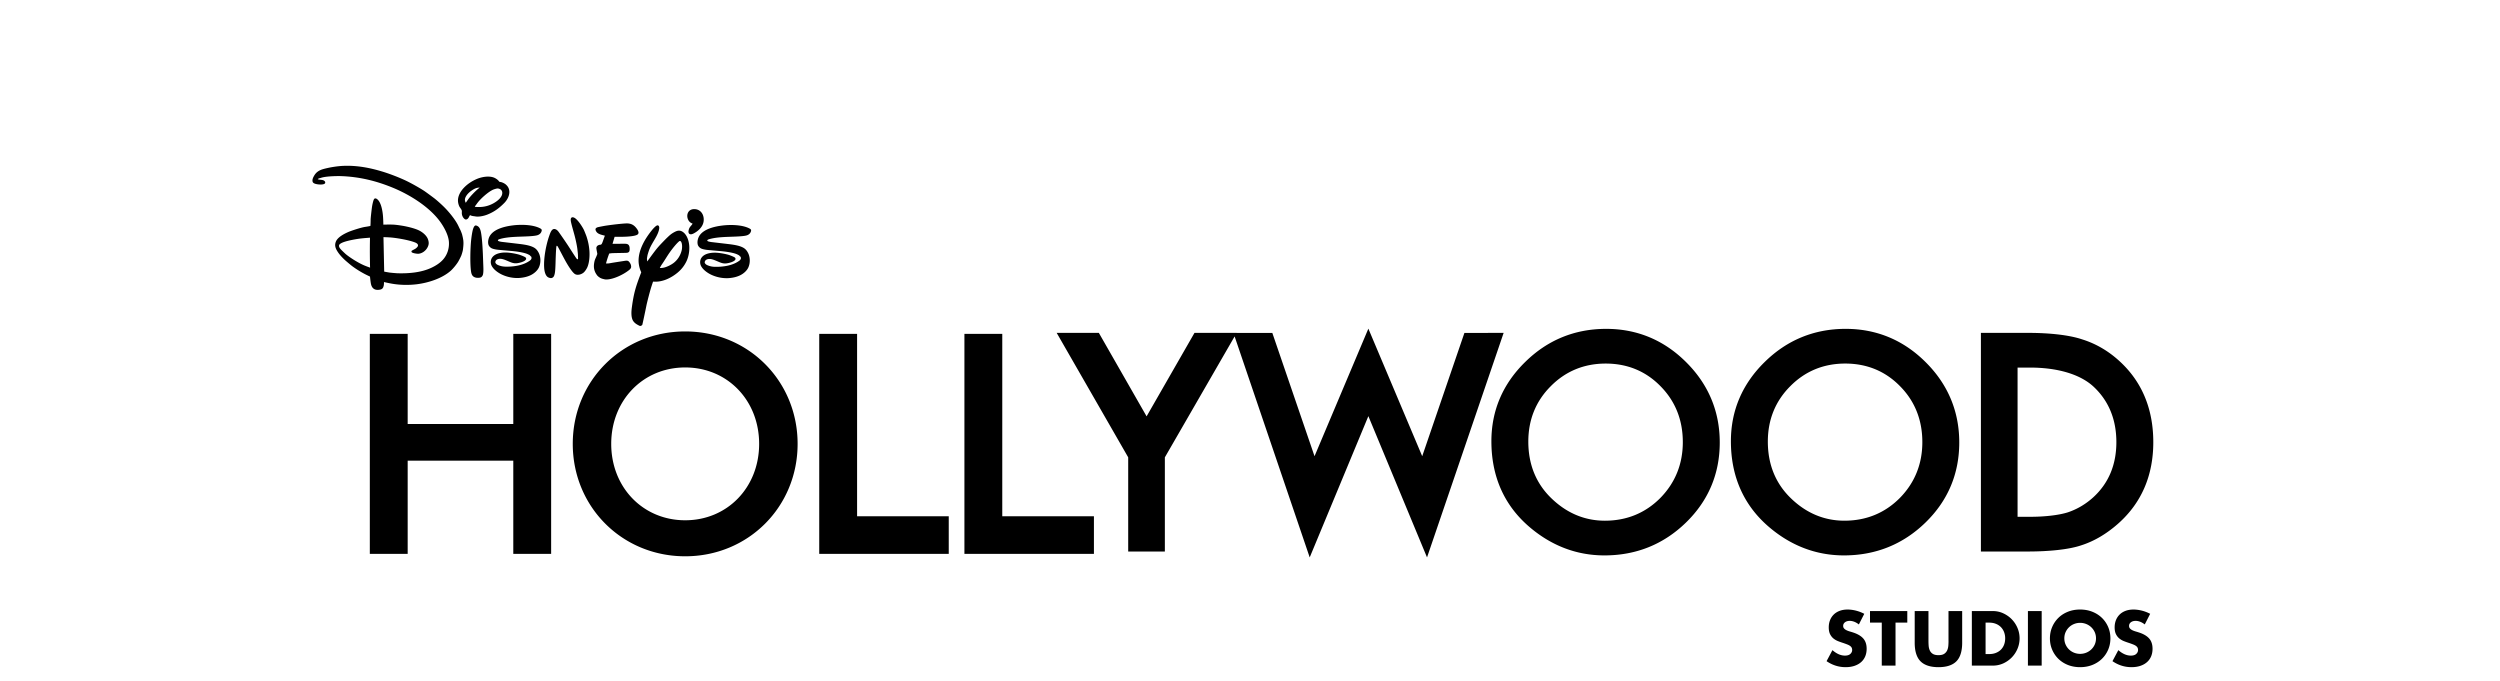 <svg height="681" viewBox="-1.706 -90.061 1022.017 369.944" width="2500" xmlns="http://www.w3.org/2000/svg"><path d="m702.762 88.59c-17.031 0-31.814 6.049-43.95 17.983-12.195 11.932-18.374 26.423-18.374 43.061 0 18.919 6.778 34.438 20.156 46.126 12.129 10.55 26.009 15.899 41.265 15.899 17.227 0 32.144-6.017 44.331-17.902 12.141-11.838 18.299-26.453 18.299-43.44 0-16.887-6.131-31.55-18.216-43.588-12.039-12.038-26.677-18.139-43.511-18.139m41.664 61.534c0 11.882-4.128 22.102-12.254 30.373-8.131 8.166-18.252 12.309-30.09 12.309-10.896 0-20.644-4.076-28.975-12.104-8.366-8.021-12.611-18.409-12.611-30.879 0-11.875 4.1-21.991 12.18-30.066 8.079-8.169 18.126-12.312 29.862-12.312 11.778 0 21.798 4.142 29.783 12.312 8.032 8.123 12.105 18.339 12.105 30.367m131.872 43.633c12.147-11.834 18.302-26.449 18.302-43.443 0-16.879-6.131-31.547-18.216-43.585-12.038-12.035-26.677-18.138-43.511-18.138-17.026 0-31.818 6.049-43.95 17.981-12.192 11.938-18.374 26.425-18.374 43.063 0 18.919 6.783 34.438 20.161 46.126 12.129 10.55 26.009 15.899 41.26 15.899 17.232-.001 32.148-6.021 44.328-17.903m-14.01-13.264c-8.13 8.17-18.252 12.313-30.089 12.313-10.896 0-20.648-4.068-28.979-12.104-8.37-8.021-12.612-18.413-12.612-30.879 0-11.875 4.101-21.991 12.184-30.066 8.075-8.169 18.122-12.312 29.858-12.312 11.782 0 21.802 4.142 29.787 12.312 8.032 8.118 12.101 18.339 12.101 30.368 0 11.884-4.123 22.101-12.25 30.368m118.537 13.979c12.722-11.237 19.175-26.146 19.175-44.308 0-18.103-6.19-32.932-18.405-44.073-6.032-5.522-12.854-9.493-20.242-11.785-6.882-2.341-17.608-3.531-29.396-3.531h-25.604v118.775h25.302c11.885 0 22.485-1.111 28.99-3.295 7.011-2.199 13.801-6.163 20.18-11.783m-.888-44.308c0 12.266-4.233 22.353-12.584 29.973-4.081 3.695-8.716 6.429-13.747 8.122-5.086 1.617-12.859 2.435-20.593 2.435h-6.748v-81.064h6.748c14.606 0 27.05 3.474 34.477 10.32 8.26 7.679 12.447 17.842 12.447 30.214m-870.853-9.879h-57.374v-48.958h-20.565v119.485h20.565v-50.624h57.374v50.624h20.563v-119.485h-20.563zm186.766-48.96h-20.565v119.487h70.356v-20.402h-49.791zm78.87 0h-20.564v119.487h70.354v-20.402h-49.79zm251.056-.533-22.931 66.987-29.253-69.299-29.245 69.299-22.93-66.987h-19.375l.008-.016h-22.912l-26.018 45.347-25.941-45.347h-22.908l38.855 67.617v51.161h19.913v-51.161l37.899-65.683 40.79 120.041 31.864-76.745 31.866 76.745 41.618-121.959zm-423.308-.796c-34.247 0-61.073 26.826-61.073 61.075 0 34.241 26.826 61.071 61.073 61.071 34.245 0 61.071-26.83 61.071-61.071 0-34.249-26.826-61.075-61.071-61.075m40.174 61.075c0 23.66-17.27 41.504-40.174 41.504-22.906 0-40.18-17.844-40.18-41.504 0-23.668 17.274-41.514 40.18-41.514 22.904.001 40.174 17.846 40.174 41.514m646.114 106.954c0 .868-.031 1.775-.102 2.694a7.248 7.248 0 0 1 -.629 2.541 4.53 4.53 0 0 1 -1.622 1.87c-.73.479-1.768.722-3.091.722-1.324 0-2.369-.243-3.104-.722a4.269 4.269 0 0 1 -1.63-1.878c-.337-.75-.542-1.602-.612-2.533a39.605 39.605 0 0 1 -.095-2.694v-16.131h-7.475v17.203c0 4.596 1.068 7.993 3.174 10.102 2.105 2.105 5.381 3.17 9.741 3.17 4.359 0 7.631-1.064 9.721-3.17 2.094-2.108 3.154-5.506 3.154-10.102v-17.203h-7.432v16.131zm34.356-11.669c-1.32-1.344-2.883-2.436-4.643-3.244s-3.673-1.218-5.679-1.218h-11.363v29.639h11.363c2.034 0 3.958-.409 5.718-1.214a15.387 15.387 0 0 0 4.643-3.265 15.137 15.137 0 0 0 3.103-4.736 14.53 14.53 0 0 0 1.119-5.604c0-1.952-.381-3.85-1.139-5.637a15.147 15.147 0 0 0 -3.122-4.721m-4.153 13.77a7.733 7.733 0 0 1 -1.704 2.703c-.742.75-1.661 1.351-2.737 1.779-1.068.428-2.306.647-3.668.647h-1.953v-17.081h1.953c1.335 0 2.557.216 3.628.644a7.949 7.949 0 0 1 2.742 1.787 7.95 7.95 0 0 1 1.72 2.711 9.5 9.5 0 0 1 .605 3.397c0 1.229-.196 2.381-.586 3.413m12.939-18.231h7.475v29.639h-7.475zm40.191 3.688c-1.449-1.41-3.201-2.526-5.212-3.323-2.011-.798-4.241-1.202-6.618-1.202-2.404 0-4.639.404-6.634 1.202-1.999.797-3.743 1.913-5.173 3.323a15.262 15.262 0 0 0 -3.382 4.977c-.809 1.893-1.221 3.959-1.221 6.158 0 2.191.412 4.261 1.221 6.15a15.261 15.261 0 0 0 3.382 4.979c1.435 1.407 3.174 2.526 5.173 3.323 2 .794 4.229 1.198 6.634 1.198 2.377 0 4.604-.404 6.618-1.198 2.008-.797 3.759-1.916 5.212-3.326a15.304 15.304 0 0 0 3.401-4.977c.809-1.89 1.218-3.959 1.218-6.15 0-2.196-.409-4.266-1.218-6.158a15.274 15.274 0 0 0 -3.401-4.976m-3.895 14.496a8.445 8.445 0 0 1 -1.886 2.671 8.71 8.71 0 0 1 -2.749 1.761 8.813 8.813 0 0 1 -3.3.628 8.772 8.772 0 0 1 -3.295-.628 8.468 8.468 0 0 1 -2.734-1.761 8.495 8.495 0 0 1 -1.861-2.671c-.46-1.021-.691-2.152-.691-3.361 0-1.214.231-2.341.691-3.366a8.444 8.444 0 0 1 1.861-2.667 8.329 8.329 0 0 1 2.734-1.764 8.695 8.695 0 0 1 3.295-.629 8.75 8.75 0 0 1 3.3.629 8.647 8.647 0 0 1 2.749 1.756 8.496 8.496 0 0 1 1.886 2.675 8.238 8.238 0 0 1 .691 3.366 8.259 8.259 0 0 1 -.691 3.361m24.158-6.512a53.34 53.34 0 0 0 -1.92-.593 11.055 11.055 0 0 1 -1.775-.668c-.534-.264-.971-.569-1.296-.931-.346-.369-.519-.848-.519-1.414 0-.82.342-1.492 1.013-1.995.664-.495 1.524-.747 2.562-.747.809 0 1.657.17 2.518.508.809.317 1.626.797 2.435 1.433l2.942-5.77a20.686 20.686 0 0 0 -4.478-1.725c-3.308-.832-6.426-.804-8.864.099-1.258.468-2.338 1.131-3.202 1.972a8.871 8.871 0 0 0 -2.03 3.044c-.479 1.183-.727 2.518-.727 3.975 0 1.454.232 2.668.68 3.606a7.117 7.117 0 0 0 1.787 2.356 9.557 9.557 0 0 0 2.541 1.5c.954.377 1.947.73 2.949 1.045.856.298 1.587.565 2.176.801.604.244 1.107.512 1.489.793.385.295.672.621.84.975.169.35.251.771.251 1.241 0 .782-.329 1.489-.981 2.102-.648.608-1.638.915-2.945.915-1.135 0-2.294-.256-3.444-.766-1.1-.487-2.224-1.222-3.347-2.196l-3.178 5.979c3.158 2.168 6.63 3.264 10.326 3.264 1.799 0 3.433-.247 4.854-.727 1.414-.479 2.628-1.162 3.598-2.034a8.57 8.57 0 0 0 2.228-3.143c.506-1.218.762-2.6.762-4.108 0-2.231-.582-4.061-1.732-5.443-1.157-1.384-3.01-2.516-5.513-3.348m-155.308 0a40.578 40.578 0 0 0 -1.92-.593 10.786 10.786 0 0 1 -1.776-.668c-.529-.255-.97-.569-1.296-.931-.345-.369-.518-.848-.518-1.414 0-.82.337-1.488 1.013-1.995.664-.495 1.524-.747 2.557-.747.813 0 1.661.17 2.522.508.809.317 1.626.797 2.435 1.433l2.938-5.77a20.587 20.587 0 0 0 -4.473-1.725c-3.308-.832-6.427-.804-8.865.099-1.261.468-2.337 1.131-3.201 1.972a8.794 8.794 0 0 0 -2.031 3.044c-.479 1.179-.726 2.515-.726 3.975 0 1.454.231 2.668.68 3.606.455.942 1.056 1.735 1.787 2.356a9.357 9.357 0 0 0 2.541 1.5c.954.377 1.947.73 2.95 1.045.855.298 1.582.565 2.175.801.604.244 1.104.512 1.489.793.389.295.672.621.84.975.169.35.252.771.252 1.241 0 .782-.33 1.489-.982 2.102-.651.608-1.646.915-2.945.915-1.136 0-2.294-.256-3.445-.766-1.095-.487-2.223-1.222-3.346-2.196l-3.178 5.979c3.158 2.168 6.63 3.264 10.322 3.264 1.803 0 3.433-.247 4.858-.727 1.41-.479 2.623-1.162 3.598-2.034a8.637 8.637 0 0 0 2.228-3.143c.506-1.218.762-2.604.762-4.108 0-2.231-.582-4.057-1.731-5.443-1.158-1.384-3.012-2.516-5.514-3.348m9.066-5.396h6.393v23.366h7.472v-23.366h6.394v-6.276h-20.259zm-667.55-190.176c-2.917 7.622-3.969 10.992-5.016 18.647-.306 2.188-.667 5.915.853 7.902.764.998 1.657 1.543 2.667 2.076.785.418 1.041.542 1.681.157.265-.161.342-.233.448-.44.088-.165 1.644-7.477 2.192-10.267.373-1.887 1.938-7.936 2.663-10.188.408-1.298.976-2.959.976-2.959s.56.027 1.029.039c3.507.084 7.083-1.294 10.139-3.317 2.985-1.976 5.185-4.236 6.785-7.365 1.353-2.629 1.979-6.085 1.677-9.161-.257-2.57-1.25-5.732-3.527-7.237-1.443-.952-2.763-.764-4.242 0-1.86.966-2.627 1.65-4.344 3.29-.821.786-3.665 3.737-4.405 4.578a45.395 45.395 0 0 0 -2.231 2.731c-1.603 2.103-4.034 5.497-4.034 5.497s-.133-.807-.169-1.443c-.01-.237.289-1.966.401-2.345.732-2.384 1.054-3.455 2.543-6.053 1.321-2.325 3.27-5.127 3.7-7.895.132-.836-.008-1.842-.866-1.883-.864-.043-2.753 2.217-3.044 2.579-3.845 4.747-7.276 10.654-7.284 16.629 0 1.883.487 4.221 1.396 6.159.056.116.059.149.012.269m11.278-4.475c1.326-1.872 2.706-4.279 4.177-6.378 1.107-1.578 3.411-4.631 5.196-6.132.333-.28.766-.112.931.114.868 1.129.723 3.688.408 4.902-.679 2.687-2.13 4.98-4.214 6.65-1.367 1.094-3.93 2.407-5.807 2.722-.882.153-1.75.188-1.807.084-.027-.053.826-1.547 1.116-1.962m-93.22-15.819c-.934 1.328-1.473 3.372-1.051 5.035.241.917 1.051 1.753 1.871 2.125.825.369 1.854.563 2.802.699.921.129 4.759.45 7.196.66 2.329.192 6.846.688 9.291 1.705.2.088 1.247.544 1.508.862.116.143.257.381.338.396.035.012.073-.004.1.012.226.068.342.77.342.862-.008.646-.485 1.17-.988 1.52-3.625 2.575-8.6 3.293-13.036 3.225-1.504-.027-2.74-.25-4.264-.913-.652-.285-1.504-.964-1.375-1.689.245-1.406 1.801-1.762 3.089-1.64.715.064 1.664.369 2.365.65 2.839 1.115 4.142 2.06 6.64 1.683.929-.138 4.167-.841 4.601-2.172.112-.33-.049-.679-.287-.921-.346-.346-2.284-1.112-2.818-1.296-1.903-.679-5.51-1.306-7.517-1.375-2.629-.092-6.117.399-7.751 2.63-1.029 1.396-1.049 3.315-.212 4.793 1.147 2.007 3.416 3.568 5.27 4.474 3.132 1.52 6.904 2.235 10.389 1.854 1.991-.222 3.731-.629 5.497-1.485 1.699-.825 3.561-2.364 4.405-4.203 1.135-2.469 1.055-5.734-.204-8.063-.825-1.54-1.726-2.401-3.27-3.081-1.666-.745-3.837-1.143-6.055-1.444-.128-.019-.161-.027-.293-.044l-10.228-1.206a1.743 1.743 0 0 1 -.298-.045c-.446-.096-2.51-.316-1.785-1.105.208-.226.833-.395 1.186-.499 4.625-1.263 10.505-1.117 15.363-1.396 1.082-.063 3.549-.212 4.747-.589 1.135-.352 2.072-1.159 2.333-2.41.131-.664-.189-.978-.809-1.304-4.026-2.143-10.662-2.15-14.76-1.636-4.249.518-9.919 1.845-12.332 5.331m57.088 20.355c.142.322.852 1.382.88 1.428.259.273.604.626.813.784.177.141.703.499.703.499-.007.045.966.495 1.231.564 1.404.375 1.792.552 3.399.369 3.47-.385 8.132-2.649 10.858-4.733.866-.656 1.565-1.271 1.526-2.196-.038-.982-.372-1.665-1.002-2.475-.729-.921-1.427-.824-2.816-.603-2.579.407-5.715.872-7.836 1.259-.389.072-.88.133-1.367.133-.289 0-.648-.013-.648-.013s.375-1.398.821-2.779c.43-1.317.933-2.622.933-2.622s.621-.092 1.208-.165c.937-.108 7.871-.145 8.489-.245 1.19-.192 1.477-.894 1.412-2.388-.043-1.284-.446-2.168-1.604-2.425-.31-.077-.862-.098-1.412-.098-2.264.014-6.298.049-6.298.049l1.141-3.829s2.278.029 3.918.01c1.035-.01 6.666-.086 8.403-1.144 1.129-.687.619-1.979-.129-3.057-1.396-2.019-2.943-2.999-5.33-3.068-1.563-.041-6.475.527-7.553.66a161.34 161.34 0 0 0 -3.743.503c-1.039.144-4.325.78-4.747.913-1.127.354-1.493.957-.945 2.043.458.925 1.226 1.419 2.235 1.806.905.338 2.598.731 2.598.731s-.638 1.758-1.041 2.908c-.294.825-.632 1.846-1.17 1.978-.085.021-.173.021-.303.033-1.339.139-2.139.872-2.103 1.903.02.684.54 2.783.502 3.095-.016.133-.055.241-.1.371-.856 2.28-1.167 2.349-1.5 4.014-.354 1.778-.369 3.411.269 5.077.094.227.183.433.308.71m-122.035 5.56c.253 1.553.776 2.904 2.219 3.515.878.375 1.891.318 2.844.142.791-.153 1.332-.507 1.661-1.186.124-.261.354-1.051.381-1.345.081-.654.077-1.587.077-1.587s2.329.534 3.894.819c4.553.847 9.48.917 13.771.403 6.324-.768 13.696-3.113 18.462-7.235 1.282-1.106 3.433-3.692 4.346-5.326a35.534 35.534 0 0 0 1.534-3.076c.101-.234.731-2.164.853-2.989.059-.361.438-3.101.277-4.552.033-.605-.318-2.184-.354-2.463-.023-.039-.206-.803-.326-1.335-.12-.53-.86-2.36-1.033-2.674-.499-.892-.801-1.658-1.196-2.434-1.62-3.221-4.951-7.295-7.629-9.945-1.382-1.38-3.297-3.089-4.766-4.296-.691-.571-5.204-3.893-5.98-4.399-2.445-1.604-6.796-4.051-9.556-5.387-3.85-1.855-9.115-3.889-13.129-5.103-7.013-2.132-13.871-3.399-21.116-3.126-3.197.126-7.476.777-10.862 1.702-2.394.655-4.022 1.697-5.156 3.697-.572.997-1.091 2.083-.807 3.185.243.937 1.586 1.263 2.661 1.436 1.039.165 3.388.296 4.01-.467.265-.33.237-.638.016-1.033-.237-.423-.824-.726-1.392-.83-.64-.112-1.871-.192-2.16-.318-.165-.076-.333-.165-.333-.165s.072-.077.141-.136c.12-.096.58-.291.864-.359.365-.078.768-.216 1.159-.33 2.755-.76 8.213-.884 10.711-.795 9.703.365 18.74 2.529 27.878 6.282 8.957 3.68 19.133 9.962 25.074 17.6 2.243 2.891 5.059 7.634 5.4 11.632.307 3.669-.864 7.17-3.097 9.733-1.693 1.935-3.933 3.366-6.375 4.517-5.554 2.625-12.319 3.166-18.379 3.005-.793-.03-3.784-.287-4.501-.398-1.224-.197-2.791-.499-2.791-.499l-.394-18.739s1.895.061 3.216.141c3.399.196 10.422 1.363 13.938 2.755.748.296 1.532.756 1.608 1.504.049.567-.406 1.059-.906 1.5a4.44 4.44 0 0 1 -.795.564c-.609.32-1.634.86-1.707.957-.192.253-.205.63.061.84.675.522 2.875.809 3.458.779 1.964-.111 3.902-1.447 4.923-3.232.909-1.585.998-2.805.402-4.562-.644-1.919-2.627-3.731-4.75-4.81-2.575-1.308-7.07-2.284-9.372-2.651-1.801-.289-3.716-.562-5.45-.603-1.789-.049-4.686.038-4.686.038s-.055-2.547-.172-4.236c-.188-2.775-.953-8.232-3.482-9.806-.46-.283-1.031-.314-1.354.112-.485.641-.964 3.085-1.072 3.718-.21 1.174-.856 6.716-.833 7.561.016.856-.073 3.205-.122 3.274a.443.443 0 0 1 -.1.092c-.1.065-1.716.357-2.755.502-2.204.322-7.512 2.054-9.222 2.809-2.325 1.021-5.727 2.81-6.671 5.171-.685 1.699-.426 3.124.478 4.735 1.163 2.046 2.687 3.664 4.381 5.259.599.575 3.348 2.873 3.98 3.342a52.446 52.446 0 0 0 7.702 4.727c.902.438 1.984.953 1.984.953s.219 2.171.417 3.426m-3.419-9.44c-3.331-1.387-7.855-4.258-10.083-6.122-.536-.45-2.431-2.272-2.769-2.665-.578-.676-1.102-1.332-.953-2.176.138-.813 1.746-1.48 2.53-1.761 2.628-.943 7.18-1.73 9.601-1.991 1.907-.207 4.674-.403 4.674-.403s-.061 2.779-.077 5.573c-.025 5.311.116 10.707.116 10.707s-1.892-.683-3.039-1.162m114.398 4.672c1.5.856 3.674.061 4.768-.948.701-.645 1.538-1.919 1.944-2.881 1.11-2.59 1.298-6.421 1.072-9.053-.224-2.698-.734-5.047-1.547-7.527-.242-.725-1.278-3.311-1.54-3.813-.774-1.512-3.415-5.837-5.411-6.536-1.013-.366-1.636.168-1.636 1.139-.01.671.151 1.386.316 2.093.528 2.168 1.243 4.505 1.826 6.75.526 2.007 1.186 4.975 1.456 7.087.094.723.145 1.41.251 2.243.071.536.159 3.162.112 3.246-.1.191-.342.177-.587-.031-.192-.161-.361-.402-.53-.652-1.412-2.095-2.854-4.401-4.348-6.697a280.309 280.309 0 0 0 -4.908-7.15c-.595-.849-1.359-1.673-2.437-1.77-1.547-.125-2.272 2.143-2.775 3.543-1.746 4.886-3.125 12.146-2.816 17.362.088 1.597.536 4.766 2.498 5.483.764.281 1.243.405 1.873.12.89-.406 1.12-1.198 1.354-2.172.354-1.463.412-4.479.458-5.699.004-.201.192-7.484.458-9.034.041-.22.102-.546.263-.499.205.061.316.187.418.326.422.596 3.109 5.937 4.676 8.673.459.794 3.146 5.464 4.792 6.397m-61.541-34.505c.092.415.008.948.024 1.436.041 1.113.524 2.268 1.369 3.013.595.522 1.117.502 1.74.047.179-.124.44-.442.593-.684.265-.45.526-1.082.768-1.343.035-.031.205.061.342.161.116.077 1.133.342 1.412.365.55.038 1.134.187 1.693.233 1.819.165 4.311-.414 5.904-1.048 3.648-1.428 6.465-3.472 9.306-6.384 1.666-1.693 3.123-4.476 2.587-7.009-.269-1.259-.845-2.127-1.894-3.032-.522-.456-1.807-1.124-2.698-1.284-.263-.043-.589-.081-.708-.155-.138-.091-.254-.275-.383-.444-.638-.804-1.905-1.581-2.814-1.894-2.79-.966-6.52-.237-9.061.837-2.696 1.137-5.169 2.814-7.064 4.825-1.874 1.995-3.321 4.521-3.168 7.264.043.88.389 2.241.837 3.024.371.668 1.062 1.375 1.215 2.072m16.068-10.876c.792-.454 1.17-.603 2.019-.86 1.159-.333 1.628-.398 2.542-.009a2.231 2.231 0 0 1 1.353 1.787c.3 2.614-2.693 4.835-4.727 5.972-2.076 1.155-4.307 1.842-6.697 2.003-.929.061-3.382.088-3.454-.173-.02-.065.141-.303.349-.56.33-.418.748-1.033 1.163-1.575 1.796-2.321 5.115-5.23 7.452-6.585m-11.748.78c.913-.784 2.738-2.003 3.989-2.249.528-.104 1.458-.2 1.458-.2s-.596.487-1.098.917c-1.65 1.404-3.833 3.676-5.037 5.316-.664.901-1.455 2.083-1.455 2.083s-.162-.353-.277-.618c-.749-1.857.908-3.96 2.42-5.249m5.972 21.278c-.31-1.294-.833-2.477-2.117-2.964a2.084 2.084 0 0 0 -.422-.125c-.803-.153-1.259.94-1.479 1.493-.628 1.62-1.082 5.487-1.208 6.689-.377 3.651-.679 12.307-.039 16.731.261 1.846.868 3.04 2.738 3.429.764.161 2.141.133 2.743-.253.526-.332.901-.972 1.025-1.532.338-1.528.206-3.715.142-5.354-.081-1.935-.134-3.865-.216-5.823-.122-2.609-.436-9.278-1.167-12.291m114.853-4.218c.157.053.202.096.206.096.028.19-.482.801-.759 1.127-.432.507-.874 1.033-1.066 1.577-.456 1.202-.491 2.087-.122 2.614.157.224.459.499 1.031.499.441 0 .985-.168 1.608-.502 1.489-.782 4.99-3.013 5.365-6.761.185-1.874-.326-3.627-1.404-4.825-.941-1.039-2.227-1.591-3.728-1.591l-.149.004c-2.298.057-3.354 1.61-3.572 3.042-.273 1.788.621 4.044 2.59 4.72m4.1 6.484c-.933 1.328-1.471 3.37-1.049 5.036.242.917 1.049 1.754 1.87 2.125.825.369 1.854.562 2.804.699.921.128 4.757.45 7.196.66 2.327.192 6.844.687 9.289 1.705.203.088 1.248.544 1.508.866.118.139.259.373.334.393.041.012.076-.004.106.012.224.069.341.77.341.862-.008.646-.487 1.17-.99 1.52-3.623 2.575-8.6 3.293-13.036 3.225-1.504-.028-2.738-.25-4.262-.914-.652-.285-1.504-.964-1.376-1.688.246-1.408 1.803-1.766 3.089-1.64.715.063 1.666.369 2.364.65 2.84 1.115 4.144 2.06 6.64 1.681.933-.135 4.167-.84 4.601-2.17.114-.33-.047-.681-.285-.921-.346-.346-2.284-1.111-2.82-1.296-1.901-.68-5.508-1.308-7.515-1.375-2.632-.092-6.12.397-7.751 2.629-1.029 1.396-1.051 3.315-.214 4.794 1.147 2.007 3.415 3.568 5.269 4.474 3.134 1.52 6.906 2.235 10.389 1.854 1.991-.222 3.733-.628 5.495-1.485 1.701-.825 3.564-2.364 4.409-4.203 1.133-2.47 1.053-5.734-.206-8.063-.825-1.542-1.727-2.402-3.27-3.081-1.666-.748-3.841-1.143-6.052-1.443-.129-.02-.161-.03-.295-.045l-10.227-1.206c-.14-.011-.162-.016-.297-.045-.448-.096-2.51-.318-1.792-1.105.21-.226.837-.395 1.192-.499 4.625-1.263 10.505-1.117 15.363-1.396 1.082-.063 3.546-.211 4.747-.591 1.133-.35 2.069-1.157 2.331-2.408.134-.664-.188-.978-.807-1.304-4.026-2.143-10.664-2.152-14.76-1.635-4.248.515-9.919 1.843-12.333 5.328"/></svg>
